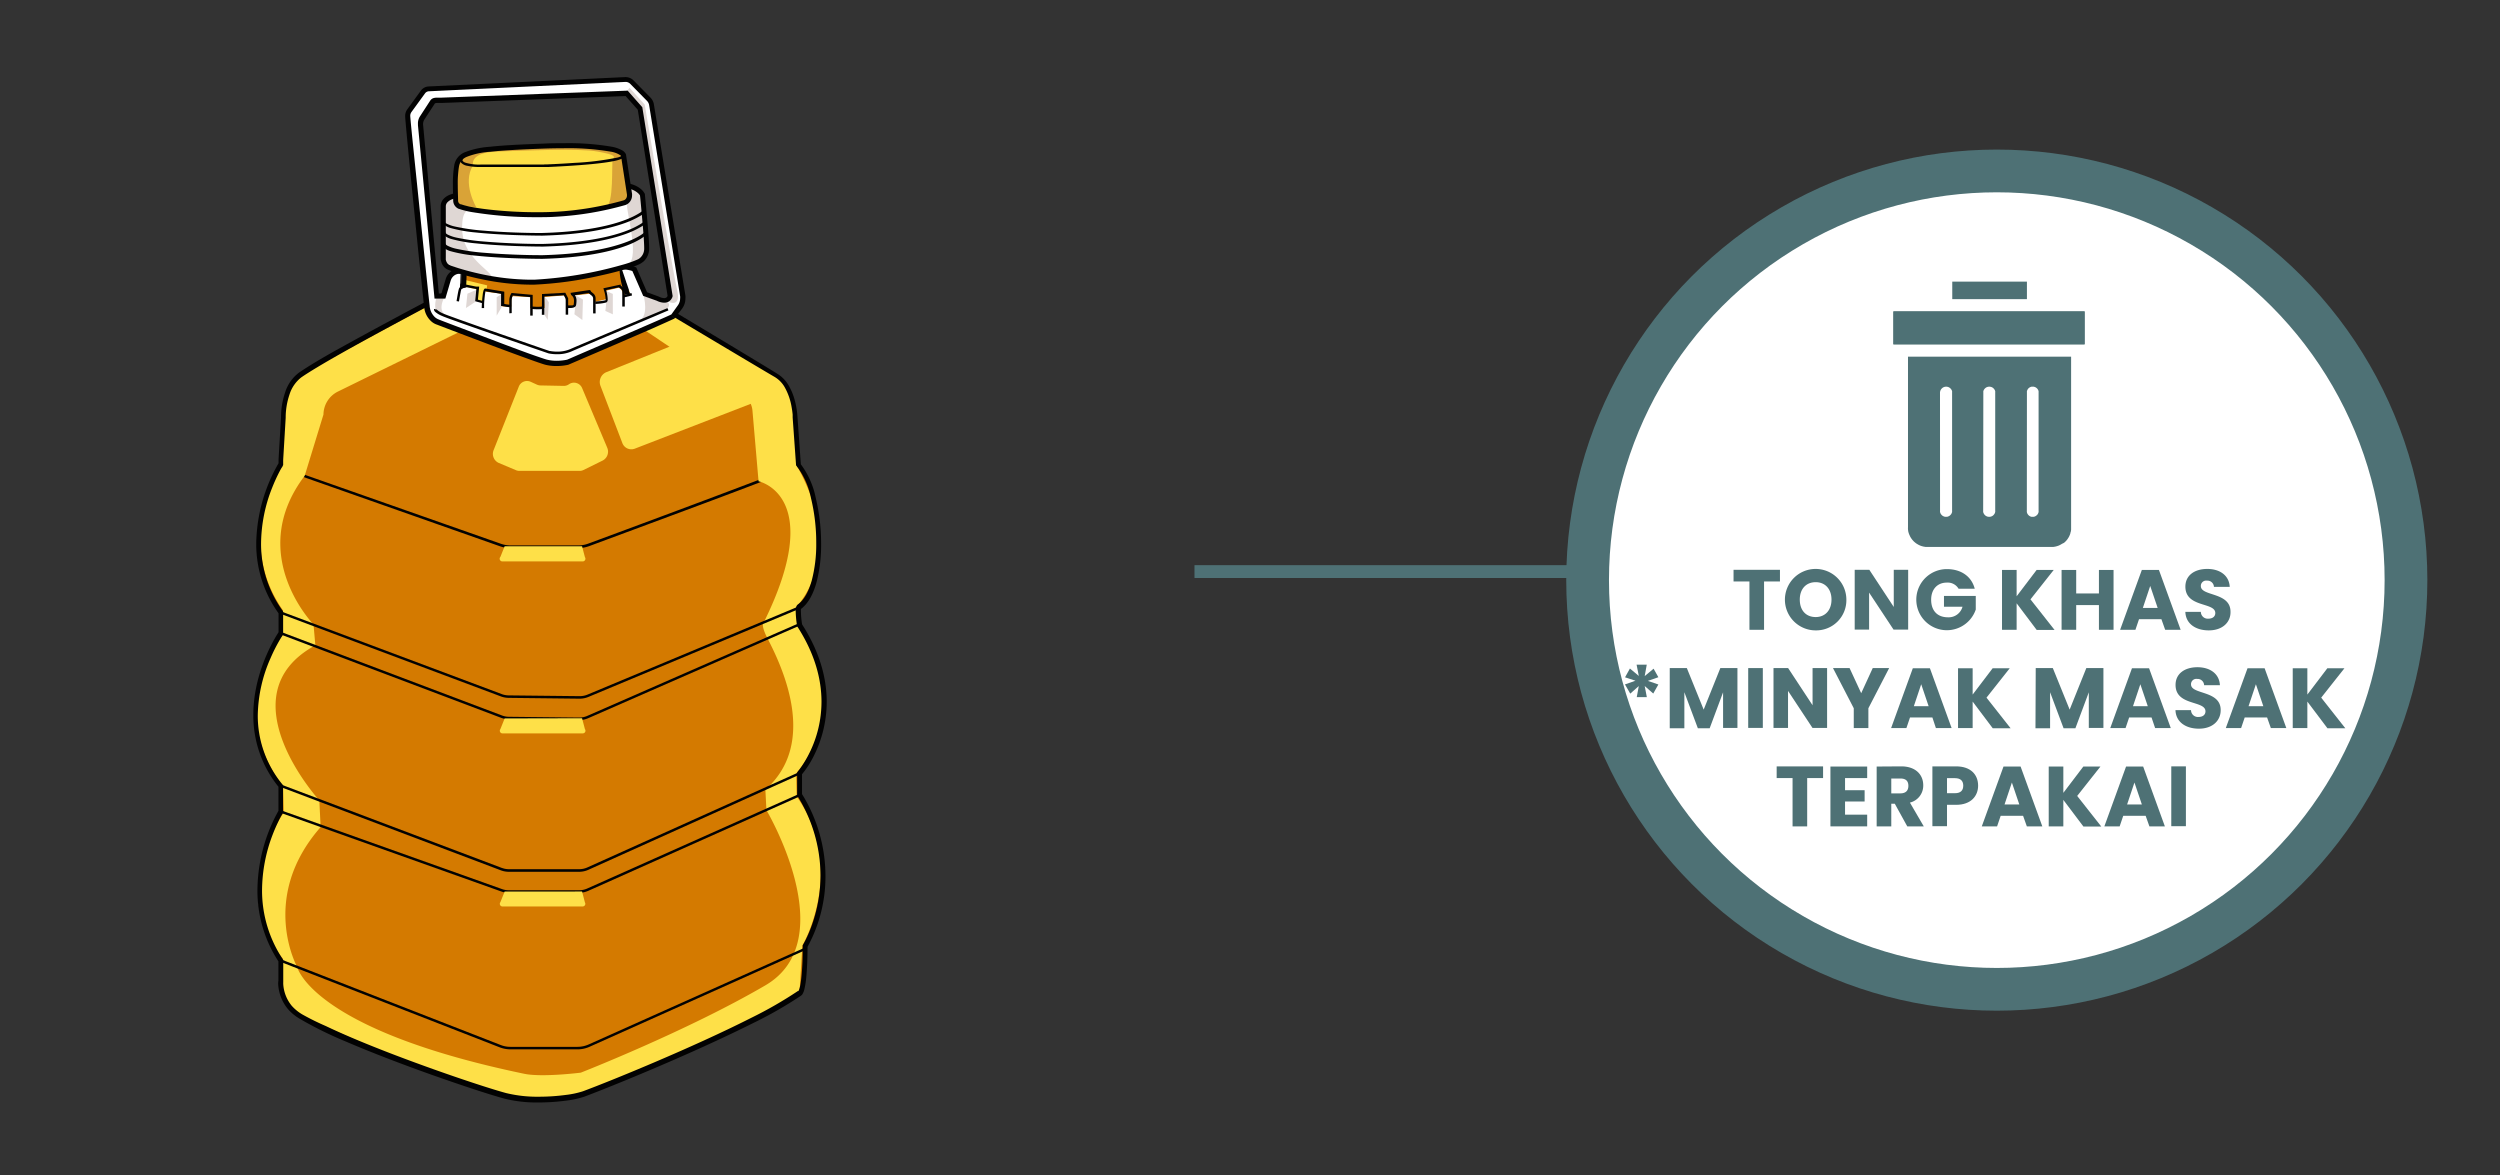 <svg xmlns="http://www.w3.org/2000/svg" xmlns:xlink="http://www.w3.org/1999/xlink" viewBox="0 0 585 275"><rect x="0" y="0" width="585" height="275" fill="#333333" stroke="none"/><defs><style>.cls-1{fill:#4e7175;}.cls-2{fill:#d47a00;}.cls-3{fill:#020202;}.cls-4{fill:#fee048;}.cls-5,.cls-9{fill:#fff;}.cls-6{fill:#dfd7d4;}.cls-7{fill:#d9a337;}.cls-8{fill:none;stroke-width:3px;}.cls-8,.cls-9{stroke:#4e7175;stroke-miterlimit:10;}.cls-9{stroke-width:10px;}.cls-10{clip-path:url(#clip-path);}</style><clipPath id="clip-path"><rect class="cls-1" x="443.04" y="72.86" width="44.76" height="7.74"/></clipPath></defs><g id="Layer_35" data-name="Layer 35"><path class="cls-2" d="M146,66.6c.1.06,31.9,19.06,35.6,21.2,4.31,2.5,4.5,10,4.5,10l.78,11c5.67,6.47,6.83,28.38.2,33.17-.68.49,0,4.39,0,4.39,12.91,20,0,34.63,0,34.63v5c11.54,19,1.29,35.41,1.29,35.41s0,10.16-1.29,11.12C176.48,240,145,252.91,136.55,256c-2.72,1-12.05,2.14-18.35.42-9.45-2.57-46.54-15.53-50.39-20.81-2.63-3.6-2-6.1-2-6.1v-4.8c-11.15-16.9,0-34.86,0-34.86v-6c-13.3-16.48,0-35.67,0-35.67v-4.81c-11.74-16.27,0-34.74,0-34.74v-1l.58-9.89c0-3.57,1.11-8,3.91-10,7.55-5.26,38.35-21.2,38.35-21.2M108,71.4s.62-2.34.62-9.48a1.75,1.75,0,0,1-2.09-1.77c-.1-2.31,1.5-1.75,2.09-1.75V55.87s-2.09-.25-2.09-2c0-1.91.41-2.71,2.09-2.52V49.7a1.5,1.5,0,0,1,1.18-1.49c2.64-.51,7.27-2.68,17.56-2.68,8.78,0,17,.41,18.1,2.9v2.31a2.81,2.81,0,0,1,2.07,3.16c-.24,1.6-1.22,2-2.1,2V58.4s2.28-.15,2.1,1.75c-.23,2.48-2.1,1.77-2.1,1.77a17.21,17.21,0,0,0,2.28,8.85"/><path class="cls-3" d="M186.82,108.58l-.2.11c-.89.42-4,1.64-8.13,3.24-12.55,4.81-35.27,13.22-40.8,15.26a7,7,0,0,1-2.44.44H119.5a7.06,7.06,0,0,1-2.44-.44L65.34,109l-.2.55,51.72,18.23.1-.27-.1.27a7.7,7.7,0,0,0,2.64.48h15.75a7.8,7.8,0,0,0,2.65-.48c3.8-1.41,15.74-5.83,26.91-10,5.59-2.09,11-4.13,15.07-5.7,2-.79,3.76-1.46,5-2l1.51-.62.47-.22a2.25,2.25,0,0,0,.28-.15l-.33-.48Z"/><path class="cls-4" d="M79,91.66l33.67-16.53L114,66.78l-5.41-1.31-.08,1.58L70.22,87.76a10.7,10.7,0,0,0-3.44,7l-1,14.64s-11.16,16.82.45,33.45v5.61s-14.06,17,0,35.58l.17,6.09S53.08,209,66.18,224.3v6.92s-.52,4.6,6,7.18c0,0,34.81,16.1,46.54,18.23s17.46-.27,17.46-.27,38-14.46,50.93-24.52l.64-10.56s10.51-17.91-1.32-34.92l-.12-5.41s13.74-14.28.27-34.63l-.36-4.2s12.2-11.63.29-33.05c0,0-.39-15.23-2.15-17.93s-2.48-3.46-4.37-4.28-33.18-19.45-33.18-19.45,3.49,4.71-1.95,5.82L175.08,93.5a5,5,0,0,1,1,2.66l1.42,16.46s16.09,3.29,1,33.47c0,0-.15.9,1.09,3.29,3.9,7.48,11.6,24.72-.49,35.4l.24,4.79s18,30.34-.24,41S135.91,251,135.91,251s-9,1.14-13.22.27c-49.9-10.38-53.15-25-53.15-25s-9-16.23,5.49-32.73l-.31-6.25S52.33,162.69,73.79,151l-.43-4.89s-16-16.4-2.07-34.76L75.69,97A6.07,6.07,0,0,1,79,91.66Z"/><path class="cls-3" d="M145.68,67c.11.07,31.92,19.08,35.63,21.23a6.6,6.6,0,0,1,2.32,2.4,14.26,14.26,0,0,1,1.61,4.65c.13.7.2,1.31.24,1.74,0,.21,0,.38,0,.5v.17h0l.8,11.21.13.15a18.47,18.47,0,0,1,3.36,7.5A44.42,44.42,0,0,1,191,127.07a33.46,33.46,0,0,1-1.07,8.84c-.72,2.55-1.82,4.52-3.22,5.52a1,1,0,0,0-.33.42,2.22,2.22,0,0,0-.18.67,5.8,5.8,0,0,0,0,.74,24.08,24.08,0,0,0,.31,3.14l0,.11.07.1c4.25,6.6,5.64,12.55,5.65,17.58a27,27,0,0,1-2.82,12,25.17,25.17,0,0,1-1.92,3.28c-.27.38-.48.66-.63.85l-.18.21,0,.05v0l-.15.16v5.4l.09.14A35.43,35.43,0,0,1,192,204.85a34.88,34.88,0,0,1-2.07,11.76,30.79,30.79,0,0,1-1.41,3.32c-.19.38-.35.67-.46.87l-.13.22,0,0v0l-.09.14v.27c0,.54,0,3.07-.17,5.55-.09,1.24-.21,2.47-.38,3.42a7.07,7.07,0,0,1-.3,1.16,1.9,1.9,0,0,1-.14.33l-.05.07,0,0h0l0,0,0-.06h0l0,0,0-.06a94.86,94.86,0,0,1-11.1,6.38c-13.69,6.94-33,14.81-39.3,17.14a20.87,20.87,0,0,1-4.06.86,46.8,46.8,0,0,1-6.22.41,30.6,30.6,0,0,1-7.72-.86h0c-4.69-1.28-16.34-5.17-27.26-9.38-5.46-2.11-10.74-4.3-14.89-6.29A59.22,59.22,0,0,1,71,237.52a10.23,10.23,0,0,1-2.72-2.15,8.82,8.82,0,0,1-2-5.1,4.1,4.1,0,0,1,0-.43v-.1h0l-.16,0,.16,0h0l-.16,0,.16,0v-5.11l-.09-.15a29,29,0,0,1-4.87-16.24,36.9,36.9,0,0,1,2.44-12.83,40.88,40.88,0,0,1,1.68-3.81c.23-.45.42-.8.55-1s.12-.2.15-.26l0-.06v0l.09-.14v-6.41l-.13-.16a25.23,25.23,0,0,1-5.78-16.22A34.19,34.19,0,0,1,63.31,154a38.61,38.61,0,0,1,2-4c.27-.47.5-.84.66-1.08a2.85,2.85,0,0,1,.18-.28l0-.07,0,0,.1-.15v-5.19L66.2,143a26.66,26.66,0,0,1-5.11-15.9,36,36,0,0,1,2.57-12.91,40.59,40.59,0,0,1,1.77-3.89c.24-.46.44-.81.58-1l.16-.27,0-.06v0l.09-.15v-1.14l.59-9.9v0a16.88,16.88,0,0,1,.87-5.39,8.17,8.17,0,0,1,2.78-4.08c1.86-1.29,5.2-3.28,9.14-5.51,5.92-3.35,13.22-7.26,19-10.35,2.91-1.54,5.44-2.87,7.25-3.81l2.13-1.11.76-.4-.53-1S100.62,70,92,74.67c-4.33,2.32-8.89,4.81-12.85,7s-7.31,4.22-9.23,5.56a9.21,9.21,0,0,0-3.22,4.66,18,18,0,0,0-.94,5.77h.59l-.59,0-.58,9.91v1h.58l-.49-.32a38.64,38.64,0,0,0-5.31,18.83,27.7,27.7,0,0,0,5.33,16.58l.47-.34h-.58v4.81h.58l-.48-.33s-6,8.65-6,19.45a26.44,26.44,0,0,0,6,17l.46-.36h-.58v6h.58l-.5-.31a38.84,38.84,0,0,0-5,18.63,30.18,30.18,0,0,0,5,16.89l.49-.32h-.58v4.8h.58l-.57-.14a3.77,3.77,0,0,0-.07.81,10,10,0,0,0,2.21,5.78,11.1,11.1,0,0,0,3,2.46,88.34,88.34,0,0,0,10.48,5.17c6.43,2.77,14.16,5.7,21.08,8.14s13,4.42,16.13,5.27h0a31.24,31.24,0,0,0,8,.91,49.25,49.25,0,0,0,6.38-.42,22.3,22.3,0,0,0,4.31-.92c4.23-1.58,14.22-5.6,24.49-10.17,5.14-2.28,10.34-4.71,14.93-7A95,95,0,0,0,187.42,233a1.32,1.32,0,0,0,.39-.43,4,4,0,0,0,.41-1.07,19.41,19.41,0,0,0,.43-2.64c.3-3,.32-6.66.32-7.35v-.11h-.59l.5.31a34.32,34.32,0,0,0,4.28-16.85,36.54,36.54,0,0,0-5.58-19.19l-.49.3h.58v-5h-.58l.43.39a22.75,22.75,0,0,0,3-4.66,28.18,28.18,0,0,0,2.93-12.49c0-5.25-1.47-11.44-5.83-18.21l-.49.32.57-.1v-.08a20.15,20.15,0,0,1-.28-2.86,4.91,4.91,0,0,1,0-.75,1.34,1.34,0,0,1,.05-.17h0l-.07,0,.06.05h0l-.07,0,.06.05-.18-.16.14.2,0,0-.18-.16.14.2c1.73-1.26,2.9-3.47,3.66-6.15a34.48,34.48,0,0,0,1.11-9.16,45.81,45.81,0,0,0-1.26-10.75,19.51,19.51,0,0,0-3.61-8l-.44.39.58,0-.78-11-.58,0h.58a19.87,19.87,0,0,0-.65-4.18,14.18,14.18,0,0,0-1.41-3.45,7.73,7.73,0,0,0-2.73-2.81C178.21,85.12,146.37,66.1,146.28,66l-.6,1ZM108.57,71.5c0-.08.64-2.46.64-9.64v-.68l-.67.11,0,.24,0-.24h0l0,.24,0-.24h-.2a1.47,1.47,0,0,1-.76-.2.86.86,0,0,1-.29-.33,1.54,1.54,0,0,1-.17-.7v-.18a2.35,2.35,0,0,1,.08-.65c.08-.21.14-.26.23-.31a1,1,0,0,1,.4-.07l.38,0a2.61,2.61,0,0,0,.42,0h.58V55.29l-.51-.06,0,.12,0-.12h0l0,.12,0-.12a3,3,0,0,1-.88-.3,1.48,1.48,0,0,1-.5-.42,1.12,1.12,0,0,1-.2-.68,6,6,0,0,1,.07-1,2,2,0,0,1,.13-.48.66.66,0,0,1,.27-.33,1.1,1.1,0,0,1,.59-.12l.38,0,.65.07V49.64a.93.93,0,0,1,.71-.93c1.4-.27,3.19-.93,5.93-1.53A53,53,0,0,1,127.39,46a101.91,101.91,0,0,1,11.86.52,18.49,18.49,0,0,1,4,.85,4.61,4.61,0,0,1,1.18.59,1.46,1.46,0,0,1,.53.59l.54-.23h-.59v2.77l.44.11,0-.16,0,.16h0l0-.16,0,.16a2.68,2.68,0,0,1,.89.47,2,2,0,0,1,.55.63,2,2,0,0,1,.24,1,3.46,3.46,0,0,1,0,.43,1.83,1.83,0,0,1-.57,1.2,1.39,1.39,0,0,1-.86.28h-.68V59l.63,0v0h0v0h.07a2.22,2.22,0,0,1,.92.17,1,1,0,0,1,.36.28.82.82,0,0,1,.14.51.92.92,0,0,1,0,.16,1.73,1.73,0,0,1-.42,1.15.69.69,0,0,1-.25.14.8.8,0,0,1-.27,0,1.09,1.09,0,0,1-.28,0l-.08,0h0l-.06.15.06-.15h0l-.06.15.06-.15-.79-.3v.84A17.83,17.83,0,0,0,147.26,71l1-.64h0a16.77,16.77,0,0,1-2.18-8.53h-.59l-.2.55a2.39,2.39,0,0,0,.78.13,1.83,1.83,0,0,0,.63-.1,1.87,1.87,0,0,0,1-.73,3.2,3.2,0,0,0,.5-1.56,2.45,2.45,0,0,0,0-.27,2,2,0,0,0-.37-1.19,2.16,2.16,0,0,0-1.24-.81,3.56,3.56,0,0,0-1-.13h-.15l0,.59h.59V55.81h-.59v.58h.1a2.46,2.46,0,0,0,1.6-.54,3,3,0,0,0,1-1.93,4.22,4.22,0,0,0,0-.6,3.15,3.15,0,0,0-.4-1.59,3.49,3.49,0,0,0-1.34-1.28,3.61,3.61,0,0,0-.81-.34l-.14.57h.58V48.24l0-.11a2.65,2.65,0,0,0-.92-1.08,8.08,8.08,0,0,0-2.86-1.15,38.85,38.85,0,0,0-6.58-.83c-2.55-.15-5.39-.2-8.27-.2A53.91,53.91,0,0,0,115.6,46c-2.81.61-4.66,1.29-5.9,1.53a2.07,2.07,0,0,0-1.65,2.07v1.68h.58l.07-.58a4.92,4.92,0,0,0-.52,0,2.42,2.42,0,0,0-1.06.22,1.62,1.62,0,0,0-.61.49,2.5,2.5,0,0,0-.45,1.07,7,7,0,0,0-.1,1.35,2.19,2.19,0,0,0,.44,1.38,2.91,2.91,0,0,0,1.37,1,4.49,4.49,0,0,0,.79.21l.07-.58h-.58v2.53h.58v-.59l-.29,0a3.77,3.77,0,0,0-.51,0,2.37,2.37,0,0,0-.63.08,1.58,1.58,0,0,0-.92.7,2.74,2.74,0,0,0-.33,1.42,1.77,1.77,0,0,0,0,.23,2.72,2.72,0,0,0,.3,1.2,2.08,2.08,0,0,0,1.07,1,2.83,2.83,0,0,0,1,.18c.22,0,.36,0,.38,0l-.09-.58h-.58a72.37,72.37,0,0,1-.31,7.36c-.08.73-.15,1.23-.21,1.55,0,.16,0,.27-.07.34v.09h0l1.13.3Z"/><path class="cls-3" d="M65.63,143.63,117.31,163h0a5.47,5.47,0,0,0,1.69.3l16.56.19h.06a5.3,5.3,0,0,0,2-.38l49.61-20.72-.23-.54-49.6,20.72.11.27-.11-.27a4.76,4.76,0,0,1-1.74.33h-.06v0L119,162.72a4.9,4.9,0,0,1-1.51-.27l-.09.27.1-.27L65.83,143.09l-.2.54Z"/><path class="cls-3" d="M65.63,148.45l51.9,19.62-.27-.1a5.37,5.37,0,0,0,1.81.34l16.4.19h.06a5.32,5.32,0,0,0,2.15-.46l49.52-21.69-.23-.53-49.53,21.69h0a4.68,4.68,0,0,1-1.91.4h-.06v0l-16.4-.18h0a4.7,4.7,0,0,1-1.61-.31h0L65.83,147.9l-.2.55Z"/><path class="cls-3" d="M65.63,184.15l51.63,19.53h0a5.29,5.29,0,0,0,1.8.32h16.45a5.28,5.28,0,0,0,2.11-.44l49.58-22.34-.24-.53L137.4,203l.12.27-.12-.27a4.69,4.69,0,0,1-1.88.39H119.07a4.62,4.62,0,0,1-1.6-.29l-.1.28.1-.27L65.83,183.6l-.2.55Z"/><path class="cls-3" d="M65.62,225.07l51.29,20a7.15,7.15,0,0,0,2.54.48h15.68a6.91,6.91,0,0,0,2.86-.62l50.52-22.63-.23-.53L137.75,244.4a6.43,6.43,0,0,1-2.62.56H119.45a6.17,6.17,0,0,1-2.32-.44l-51.3-20-.21.55Z"/><path class="cls-3" d="M65.63,190.19l51.65,18.41a5.38,5.38,0,0,0,1.78.31H135.5a5.41,5.41,0,0,0,2.16-.46h0l49.55-22.13-.24-.53-49.55,22.12h0a4.73,4.73,0,0,1-1.92.41H119.06a4.73,4.73,0,0,1-1.58-.27L65.83,189.64l-.2.55Z"/><path class="cls-4" d="M121.37,90.54l-5.86,14.78a2.33,2.33,0,0,0,1.18,3l4.06,1.71a2.05,2.05,0,0,0,.78.16h14.12a2,2,0,0,0,.89-.21l4.5-2.22a2.34,2.34,0,0,0,1.05-3l-5.85-13.89a2.06,2.06,0,0,0-3.11-.95,2.07,2.07,0,0,1-1.22.38l-5.48-.11a2.08,2.08,0,0,1-.8-.19l-1.47-.67A2.07,2.07,0,0,0,121.37,90.54Z"/><path class="cls-4" d="M148.51,105,176,94.37a2.51,2.51,0,0,0,.4-4.39l-15.24-9.69a2.14,2.14,0,0,0-2-.18l-17.33,7a2.5,2.5,0,0,0-1.31,3.2l5.08,13.28A2.25,2.25,0,0,0,148.51,105Z"/><path class="cls-4" d="M118.09,168.11l-1,2.5a.62.62,0,0,0,.41,1h18.88a.62.62,0,0,0,.49-1l-.67-2.54Z"/><path class="cls-4" d="M118.09,127.82l-1,2.49a.63.63,0,0,0,.41,1.06h18.88a.63.63,0,0,0,.49-1l-.67-2.55Z"/><path class="cls-4" d="M118.09,208.62l-1,2.49a.62.62,0,0,0,.41,1h18.88a.62.62,0,0,0,.49-.95l-.67-2.55Z"/><path class="cls-5" d="M157.42,74.08c-2.15,1-24.57,10.64-24.57,10.64a11.7,11.7,0,0,1-5,0c-2.5-.62-25.4-9.39-25.4-9.39a4.07,4.07,0,0,1-2.55-3.55c-.18-1.39-4-38.69-4.45-44.56a2,2,0,0,1,.38-1.33L99,21.53a1.75,1.75,0,0,1,1.35-.75l46-2.19a2.09,2.09,0,0,1,1.59.63l3.93,4a2.31,2.31,0,0,1,.62,1.21l7.27,44.79a3.48,3.48,0,0,1-.65,2.64ZM145.33,62.44a7.18,7.18,0,0,1,3.09.57L151,68.86l2.94,1c2.54,1.25,2.93-.63,2.93-.63l-7-43.84-3.13-3.55-43.32,1.63c-.7,0-1.74-.22-2.14.39l-2.42,3.74a2.43,2.43,0,0,0-.39,1.58l3.83,40.05h1.57l1.17-4a2.85,2.85,0,0,1,2.74-1.88l-.23,6.12,18.46,4.25,21.46-5Z"/><path class="cls-5" d="M102,69.48h2l3.48.39.22-2.27,1.54-.43,2.36.58-.3,2.58,1.91.28V68.22l4.25.5v3h2.21s-.26-2.1.38-2.41l4,.22v2.54l3.56,0-.32-2.55,4.62-.39s.83.32.55,3.32c0,0,2.29-.36,2.38-.68s.23-2-.34-2.64l3.31-.37s1.61-.07,1.23,2.51c0,0,2.59-.25,3.1-.7A5,5,0,0,0,141.9,68l2.87-.66s1.28.35.95,2.5l2.11-.7h2.92s3.4,1.77,4.76,1.64a1.88,1.88,0,0,0,1.65-1.41l2.57-.06a4.56,4.56,0,0,1-2.39,4.61L132.76,84.48s-1.39.64-5.23-.23c0,0-24.72-8.19-26.63-10.38a6.34,6.34,0,0,1-.77-2.14S101,69.42,102,69.48Z"/><path class="cls-3" d="M119.74,73.27v-3a2.63,2.63,0,0,1,.18-.95,1.18,1.18,0,0,1,.12-.27l0-.06v0h0L120,69l.07,0h0L120,69l.07,0-.24-.16,0,.29,4.24.39v4.33h.58V69l-4.94-.45-.09.14a3.07,3.07,0,0,0-.44,1.62v3Z"/><path class="cls-3" d="M109.14,66.64l-.07,0c-.17,0-.5.12-.81.24a2.4,2.4,0,0,0-.46.21.92.92,0,0,0-.36.37h0a1.63,1.63,0,0,0-.1.29c-.11.4-.23,1.07-.33,1.65s-.18,1.06-.18,1.06l.57.09s.1-.62.22-1.3c.06-.33.13-.68.19-1,0-.14.07-.27.09-.37a1.82,1.82,0,0,1,.07-.2h0a.5.5,0,0,1,.18-.15,4.15,4.15,0,0,1,.66-.25l.32-.08.21-.06-.2-.55Z"/><path class="cls-6" d="M111.38,67.9c-.17,0-2,.82-2,.82l-.35,3.36,2.23-1.48Z"/><polygon class="cls-6" points="117.45 68.75 116.22 69.54 116.22 73.87 117.46 71.73 117.45 68.75"/><path class="cls-3" d="M113.28,72s0-.24,0-.61c0-.55.08-1.39.16-2.11a8.3,8.3,0,0,1,.15-1c0-.12.06-.22.08-.29l0-.07h0l-.06,0,0,.06h0l-.06,0,0,.06-.19-.22,0,.29,3.89.65v2.84l.22,0,.69.14a7,7,0,0,0,1.16.14v-.58a8.19,8.19,0,0,1-1.06-.13l-.46-.1-.19,0-.07.29H118l0-3.11-4.52-.75-.1.08a.94.94,0,0,0-.24.42,6.12,6.12,0,0,0-.2,1.09c-.17,1.27-.22,2.94-.22,3l.58,0Z"/><path class="cls-6" d="M127.43,69.55c.32.08,1,1.19,1,1.19l-.26,4.13-.78-1.21Z"/><path class="cls-6" d="M141.6,68l1.8.77v4.79l-1.75-.8S142.3,68.55,141.6,68Z"/><path class="cls-6" d="M134.41,73.54c0-.27.56-3.84-.09-4.45s2.09,1,2.09,1l-.14,4.79Z"/><path class="cls-3" d="M124.32,72.28a12.28,12.28,0,0,0,1.49.09,9.18,9.18,0,0,0,1.35-.09l-.09-.58a8,8,0,0,1-1.26.09,8.82,8.82,0,0,1-1-.05l-.3,0h-.1l-.09.58Z"/><path class="cls-6" d="M104,69.55s-1.92,3.32.66,4.32c0,0-2.7-.15-2.8-1.84a6.11,6.11,0,0,1,.4-2.75Z"/><path class="cls-6" d="M150.63,69.28s1.34,4.85-1.25,5.85c0,0,5.74-1.86,6.74-2.92s0-1.6,0-1.6Z"/><polygon class="cls-3" points="127.37 73.66 127.41 69.35 131.94 69.1 132.37 69.94 132.37 73.64 132.95 73.64 132.95 69.8 132.28 68.5 126.83 68.8 126.79 73.66 127.37 73.66 127.37 73.66"/><path class="cls-3" d="M132.72,72.07a5.88,5.88,0,0,0,.67,0,2.81,2.81,0,0,0,.81-.1,1.09,1.09,0,0,0,.37-.19.74.74,0,0,0,.24-.41,5.58,5.58,0,0,0,.09-.93,2.19,2.19,0,0,0-.41-1.41,3.17,3.17,0,0,0-.29-.31l-.07-.07h0l0,0,0,0h0l0,0,0,0-.12.07.13,0v0l-.12.07.13,0-.28.08,0,.29,4-.6,0-.29-.06.28,0-.19-.08.18h0l0-.19-.08.18v0l0,0h0v0l0,0,.12.08.71.59a.89.89,0,0,1,.31.68v3.45h.58V69.82a1.49,1.49,0,0,0-.5-1.12l-.57-.47L138.2,68l-.1-.07-.13-.06h-.06l-4.41.66.08.31a.62.62,0,0,0,.11.2c.07.08.13.13.2.2a1.27,1.27,0,0,1,.28.39,2,2,0,0,1,.15.82,4.72,4.72,0,0,1-.09.83l0,.06a.73.73,0,0,1-.3.12,2.67,2.67,0,0,1-.5,0l-.42,0h-.17l-.08.58Z"/><path class="cls-3" d="M139.24,71.14l1-.08a9.39,9.39,0,0,0,1.55-.26h0a.51.51,0,0,0,.24-.16.74.74,0,0,0,.16-.35,1.61,1.61,0,0,0,0-.39,7.07,7.07,0,0,0-.23-1.51c-.11-.47-.23-.83-.23-.83l-.28.09.07.28L145,67.2l-.06-.28h-.29a.35.35,0,0,0,0,.16l.07.08.22.17.3.22h0a.88.88,0,0,1,.37.73v3.45h.59V68.28a1.46,1.46,0,0,0-.63-1.21h0l-.34-.24-.1-.08h0l-.14.13.16-.11,0,0-.14.13.16-.11-.23.16h.27a.63.63,0,0,0,0-.16l-.23.16h.27v-.37l-4.06.88.1.3s0,.09.06.23a8.36,8.36,0,0,1,.37,1.94,1.13,1.13,0,0,1,0,.32l0,0,0,0v0h0l0,0v0h0a9.71,9.71,0,0,1-1.43.23l-1,.08,0,.58Z"/><polyline class="cls-3" points="145.97 69.61 147.9 69.14 147.76 68.57 145.84 69.04"/><path class="cls-3" d="M113.06,70.45c-.78-.2-1.46-.4-1.46-.4l-.08.28.29,0,.32-3.26-.35,0v0h0v0h-.16c-.29,0-.88-.15-1.41-.25l-.72-.14-.36-.08-.16.56.49.1,1.33.26.6.1a2.43,2.43,0,0,0,.39,0h0l0-.29-.29,0-.3,3.15.23.07,1.47.41.15-.57Z"/><path class="cls-3" d="M101.55,72.31v.12a.87.87,0,0,0,.34.59,5.82,5.82,0,0,0,1.53.9h0c.25.12.8.33,1.61.63,5.66,2.08,23.34,8.15,23.34,8.15h0a10.27,10.27,0,0,0,2,.19,8.24,8.24,0,0,0,3.27-.62l.27-.12-.27.12c1.17-.52,6.86-2.93,12.25-5.19L153.19,74l2.34-1c.56-.23.88-.36.88-.37l-.22-.53s-20.41,8.55-22.77,9.6h0a7.56,7.56,0,0,1-3,.58,9.33,9.33,0,0,1-1.35-.09l-.39-.06-.1,0h0l-.07.29.1-.28-1-.34-13-4.51c-2.61-.92-5.14-1.8-7.11-2.51l-2.48-.9c-.64-.24-1.1-.41-1.28-.5h0a5.46,5.46,0,0,1-1.37-.8.7.7,0,0,1-.15-.17v0l-.1,0h.1v0l-.1,0h-.13l.22.07v-.07h-.23l.22.07-.56-.19Z"/><path class="cls-6" d="M156.23,70.53s3.27,1.81,2.2-2.78-7.56-43.27-7.56-43.27l-3.56-3.94-.67.84,3.15,4.05,7,43.29A18.17,18.17,0,0,1,156.23,70.53Z"/><path class="cls-3" d="M157.42,74.08l-.25-.53c-.26.12-.84.39-1.66.75-2.86,1.27-8.58,3.74-13.59,5.89L135.4,83l-2,.87-.75.32.23.53-.14-.56h0a12.14,12.14,0,0,1-2.48.26,9.59,9.59,0,0,1-2.27-.26h0c-.27-.07-.9-.27-1.76-.57-3-1-8.91-3.25-14-5.19l-6.69-2.53-2.07-.79-.76-.3h0l-.07.23.08-.23h0l-.07.23.08-.23a2.78,2.78,0,0,1-1-.6,4,4,0,0,1-1.18-2.47c0-.15-.1-.9-.22-2.06-.44-4.07-1.4-13.41-2.31-22.37S96.18,29.72,96,27.18v-.11a1.47,1.47,0,0,1,.27-.84h0l3.17-4.36h0a1.19,1.19,0,0,1,.91-.51h0l46-2.19h.07a1.51,1.51,0,0,1,1.07.46l3.93,4a1.84,1.84,0,0,1,.47.92l.57-.11-.57.1,7.26,44.78a2.56,2.56,0,0,1,0,.47,2.82,2.82,0,0,1-.57,1.72L157,73.72l.46.36-.25-.53.25.53.47.35,1.66-2.18a4,4,0,0,0,.8-2.43,3.56,3.56,0,0,0,0-.65L153,24.38h0a2.91,2.91,0,0,0-.77-1.52l-3.94-4a2.65,2.65,0,0,0-1.9-.82h-.12l-46,2.19h0a2.39,2.39,0,0,0-1.8,1l-3.17,4.36h0a2.63,2.63,0,0,0-.49,1.53v.19c.21,3,1.27,13.74,2.31,24,.52,5.11,1,10.09,1.43,13.88.2,1.89.36,3.48.49,4.65s.2,1.89.23,2.09a5.1,5.1,0,0,0,1.61,3.23,3.74,3.74,0,0,0,1.35.8l.16-.56-.21.54s5.73,2.2,11.77,4.47c3,1.13,6.11,2.29,8.62,3.2,1.25.45,2.35.85,3.22,1.15s1.5.51,1.85.6h0a10.81,10.81,0,0,0,2.56.29,12.5,12.5,0,0,0,2.76-.29h0l0,0,11.48-4.93,8.35-3.62L156,75.37l1.7-.77.12-.06.09-.11ZM145.32,63a9.77,9.77,0,0,1,2.23.29,3.45,3.45,0,0,1,.47.16l.1,0h0l.1-.19-.11.18h0l.1-.19-.11.18.3-.5-.54.23,2.65,6.08,3.17,1.13.2-.55-.26.52a4.1,4.1,0,0,0,1.79.49,2,2,0,0,0,1-.23,1.91,1.91,0,0,0,.79-.79,1.59,1.59,0,0,0,.19-.5l0-.1-7.09-44.12-3.43-3.88-43.59,1.64h-.1c-.23,0-.55,0-.89,0a3.08,3.08,0,0,0-.83.1,1.45,1.45,0,0,0-.79.59l-2.42,3.73h0A3,3,0,0,0,97.8,29c0,.1,0,.2,0,.3h0l3.88,40.58h2.53l1.3-4.39-.56-.16.56.17-.24-.07.24.08h0l-.24-.07.24.08a2.34,2.34,0,0,1,.47-.77,2.27,2.27,0,0,1,.66-.49,2.41,2.41,0,0,1,1-.22V62.85a3.39,3.39,0,0,0-1.59.35,3.49,3.49,0,0,0-1.7,1.93l-1.06,3.56h-.6L99,29.17h0c0-.06,0-.12,0-.19a1.94,1.94,0,0,1,.3-1h0l2.43-3.73h0a.23.23,0,0,1,.16-.1,1.48,1.48,0,0,1,.48-.06c.27,0,.58,0,.89,0h.14l43-1.61,2.84,3.21,7,43.68.57-.1-.57-.11.24,0-.24,0h0l.24,0-.24,0a.78.78,0,0,1-.17.33.71.71,0,0,1-.23.18.92.92,0,0,1-.43.09,3.06,3.06,0,0,1-1.27-.37l0,0-2.72-1-2.52-5.79-.17-.09a7.42,7.42,0,0,0-3.36-.65l0,1.16Z"/><path class="cls-5" d="M106.63,45.79s-2.94.41-2.94,2.5V60.37a2.56,2.56,0,0,0,1.17,2.13A57.65,57.65,0,0,0,125,66c9.39-.21,23.29-3.76,24.86-5a3.3,3.3,0,0,0,1.46-2.69c.1-1.91-1-12.7-1-12.7s-.68-1.69-3.52-2.13"/><path class="cls-4" d="M107.55,48.35a1.52,1.52,0,0,1-1-1.41,47.61,47.61,0,0,1,.22-8A3.41,3.41,0,0,1,109,36.18c2.34-1.07,6.55-1.56,18.3-2,7.25-.26,12.82.1,15.75.73s2.88,1.53,2.88,1.53l1.38,9a1.77,1.77,0,0,1-1.2,2,73.5,73.5,0,0,1-16.17,2.69C121.22,50.59,110.94,49.6,107.55,48.35Z"/><path class="cls-6" d="M147.64,45.33s.2,1.88-.77,2.14,3.22,12.94,0,14.45c0,0,4.42-1,4.46-3.35l-1.14-13.24s-2.45-1.72-2.88-1.26Z"/><path class="cls-7" d="M111.46,48.52s-3.4-5.74-.75-9.84c0,0-1-3,5.51-3.21s19.11-.82,23.64,0,3.91,1.17,3.54,1.88.37,10.76-1.75,11.17c0,0,5.84-.84,5.66-2.41s-1.4-9.65-1.4-9.65-1.2-2.11-8.84-2.21S113,34,110,35.75s-2.45.61-2.84,4.56c0,0-.85,6.85,0,7.4S111.46,48.52,111.46,48.52Z"/><path class="cls-3" d="M108,36.65a1.26,1.26,0,0,0-.34.8,1,1,0,0,0,.25.64,2.6,2.6,0,0,0,1.44.71,14.49,14.49,0,0,0,3.28.28h14.72l0-.17v.17h0l0-.17v.17l.93,0c1.89-.09,6.29-.3,10.22-.68,2-.2,3.82-.43,5.2-.72a9.05,9.05,0,0,0,1.67-.48,2,2,0,0,0,.52-.31.7.7,0,0,0,.26-.5.73.73,0,0,0-.23-.48l-.41.42.05.06h0l0,0a2.87,2.87,0,0,1-1.1.48,65.87,65.87,0,0,1-10,1.24c-1.87.13-3.62.23-4.91.29l-1.55.07-.44,0h-.21l0,.29V38.5H112.6a10.76,10.76,0,0,1-3.71-.44,1.36,1.36,0,0,1-.57-.35.39.39,0,0,1-.1-.26.58.58,0,0,1,.09-.28l.06-.1,0,0h0l0-.06,0,.06h0l0-.06,0,.06-.42-.4Z"/><path class="cls-6" d="M113.73,64.92s3.53,1.38-.49-2.19-5.35-6.43-5.06-10.58,2.56-2.73,2.56-2.73-5.2-1.05-3.86-3.63c-.87.26-2.72,1.21-2.91,2.73-.23,1.95.1,13.15.46,13A33.38,33.38,0,0,0,113.73,64.92Z"/><path class="cls-3" d="M106.55,45.21a6,6,0,0,0-1.65.52,3.68,3.68,0,0,0-1.2.92,2.52,2.52,0,0,0-.59,1.64V60.37a3.37,3.37,0,0,0,.18,1,2.77,2.77,0,0,0,.43.86,2.44,2.44,0,0,0,.87.77h0a7.78,7.78,0,0,0,.85.35,54.63,54.63,0,0,0,7.32,2,57,57,0,0,0,11.36,1.26H125a86.21,86.21,0,0,0,15.48-2.13c2.43-.53,4.62-1.1,6.31-1.62.85-.26,1.57-.51,2.14-.73l.74-.33a3.35,3.35,0,0,0,.54-.33l-.36-.45.28.5a2.93,2.93,0,0,0,.86-.76,4.1,4.1,0,0,0,.91-2.4V58c0-.66-.06-1.75-.15-3-.28-3.86-.84-9.41-.84-9.42V45.5l0-.08a3.41,3.41,0,0,0-.85-1.11,6,6,0,0,0-3.13-1.38l-.18,1.16a4.64,4.64,0,0,1,2.52,1.08,2.69,2.69,0,0,1,.46.52,1.2,1.2,0,0,1,.08.15l0,0h0l.31-.14-.32.13h0l.31-.14-.32.13.54-.22-.58.06s.07.62.16,1.58c.14,1.45.34,3.68.52,5.78s.31,4.08.31,5c0,.11,0,.2,0,.27a2.86,2.86,0,0,1-.64,1.72,2.35,2.35,0,0,1-.39.39l-.12.08,0,0h0l.16.27-.15-.27h0l.16.27-.15-.27,0,0,0,0a1.88,1.88,0,0,1-.33.2A25.27,25.27,0,0,1,145.51,62,93.32,93.32,0,0,1,125,65.45h-.89a57.63,57.63,0,0,1-12.48-1.53c-1.75-.4-3.26-.83-4.39-1.18-.57-.18-1-.34-1.4-.47s-.62-.25-.72-.3h0a1.34,1.34,0,0,1-.47-.41,2.1,2.1,0,0,1-.33-.8,2.64,2.64,0,0,1,0-.3v-.1h0V48.29a1.41,1.41,0,0,1,.33-.9,3,3,0,0,1,1.29-.81,4.8,4.8,0,0,1,.59-.17l.18,0h0l-.16-1.15Z"/><path d="M103.4,51.58v.14h0a1,1,0,0,0,.35.75,4.5,4.5,0,0,0,1.84.93,33.67,33.67,0,0,0,5.73,1c6.79.73,15.57.74,15.58.74h0c9.62-.26,15.64-1.62,19.27-2.93a20.46,20.46,0,0,0,3.8-1.78,8.3,8.3,0,0,0,.84-.59l.2-.16,0-.05h0l-.15-.18.14.19h0l-.15-.18.14.19-.17-.23.14.24h0l-.17-.23.14.24-.14-.25.1.27,0,0-.14-.25.1.27-.1-.27v.29a.19.19,0,0,0,.1,0l-.1-.27v.29h0a.3.3,0,0,0,.2-.08.29.29,0,0,0,.09-.21h0a.31.31,0,0,0-.3-.29.29.29,0,0,0-.29.29h.3v-.29h0a.42.42,0,0,0-.11,0l-.08,0,0,0a8,8,0,0,1-1.28.9c-2.42,1.43-8.71,4.08-22.48,4.45v0h-1c-2.21,0-7.76-.12-12.74-.56a47,47,0,0,1-6.55-.94,8.14,8.14,0,0,1-2-.69,1.63,1.63,0,0,1-.49-.36.45.45,0,0,1-.13-.3v0l-.58-.09Z"/><path class="cls-3" d="M107.55,48.35l.2-.55a.92.92,0,0,1-.56-.87c0-.79-.07-2.17-.07-3.63A24.52,24.52,0,0,1,107.4,39a3.19,3.19,0,0,1,.54-1.35,3.3,3.3,0,0,1,1.28-.95h0a18.13,18.13,0,0,1,5.45-1.18c2.78-.31,6.76-.54,12.63-.75h0c1.6-.05,3.12-.08,4.55-.08a59.27,59.27,0,0,1,11.06.8,5.6,5.6,0,0,1,2.25.84.61.61,0,0,1,.17.19h0l.22-.07h-.23v.07l.22-.07h-.23v0l1.4,9.09v0a1.48,1.48,0,0,1,0,.21,1.24,1.24,0,0,1-.23.73,1.07,1.07,0,0,1-.57.41h0a73.32,73.32,0,0,1-16,2.67l-.58,0,.58,0c-1.37.07-2.79.1-4.22.1a102.3,102.3,0,0,1-10.76-.57c-1.61-.17-3.06-.38-4.28-.6a19.5,19.5,0,0,1-2.88-.72h0l-.2.55-.2.54a18.22,18.22,0,0,0,3.06.77,91.58,91.58,0,0,0,15.26,1.19c1.44,0,2.88,0,4.28-.1h0A73.67,73.67,0,0,0,146.25,48h0a2.2,2.2,0,0,0,1.2-.86,2.39,2.39,0,0,0,.45-1.4,2.56,2.56,0,0,0,0-.39h0l-1.39-9-.57.09h.58a1,1,0,0,0-.11-.45,2.17,2.17,0,0,0-.91-.86,8.16,8.16,0,0,0-2.31-.79,59.88,59.88,0,0,0-11.31-.83c-1.44,0-3,0-4.59.09h0c-5.88.21-9.88.43-12.72.75a19.37,19.37,0,0,0-5.81,1.28h0a4,4,0,0,0-2.48,3.14h0a26.15,26.15,0,0,0-.3,4.52c0,1.49.06,2.88.07,3.65a2.1,2.1,0,0,0,1.33,1.94l.27.1-.27-.1Z"/><path class="cls-3" d="M151.16,52.14h0v0h0v0a.94.94,0,0,0,0-.1.27.27,0,0,0-.15-.11.29.29,0,0,0-.26,0,.2.2,0,0,0-.08.09l0,.06v.05h0l.29,0-.29,0h0l.29,0-.29,0,.29,0-.29-.06v0l.29,0-.29-.06.29.06-.28-.1v0l.29.06-.28-.1.28.1-.24-.17,0,.07.28.1-.24-.17.24.17-.17-.24-.07.07.24.17-.17-.24.17.24v-.3a.24.24,0,0,0-.17.06l.17.24v-.3l-.11,0-.08,0,0,0a7.3,7.3,0,0,1-1.28.9c-2.42,1.43-8.71,4.08-22.48,4.45v0h-1c-2.21,0-7.76-.12-12.74-.56a48.7,48.7,0,0,1-6.55-.93,8.58,8.58,0,0,1-2-.69,1.81,1.81,0,0,1-.49-.37.45.45,0,0,1-.13-.3v0l-.58-.09v.14a1.08,1.08,0,0,0,.35.76,4.38,4.38,0,0,0,1.84.92,32.71,32.71,0,0,0,5.73,1c6.79.74,15.57.74,15.58.74h0c9.62-.26,15.64-1.62,19.27-2.93a20.46,20.46,0,0,0,3.8-1.78c.38-.24.66-.44.84-.58l.2-.17,0,0h0l-.15-.17.14.18h0l-.15-.17.14.18-.17-.22.14.24,0,0-.17-.22.14.24-.14-.25.1.27,0,0-.14-.25.1.27-.1-.27v.29a.41.41,0,0,0,.1,0l-.1-.27v.29a.38.38,0,0,0,.16,0,.23.23,0,0,0,.09-.11l0-.07v0h0l-.24,0,.24,0h0l-.24,0,.24,0-.29,0,.29,0h0l-.29,0,.29,0-.29,0,.28,0h0l-.29,0,.28,0-.28,0,.27.1v-.06l-.28,0,.27.1-.27-.1.24.15,0,0-.27-.1.24.15-.24-.15.13.25c.07,0,.1-.07.11-.1l-.24-.15.13.25-.13-.25-.14.25a.26.26,0,0,0,.27,0l-.13-.25-.14.25.14-.25-.25.15a.27.27,0,0,0,.11.1l.14-.25-.25.15.25-.15-.29.07,0,.08.25-.15-.29.07.29-.07h-.3v.06l.29-.07h.29Z"/><path class="cls-3" d="M151.16,54.85h0v-.06l0-.09a.33.33,0,0,0-.15-.12.32.32,0,0,0-.26,0,.28.28,0,0,0-.08.09l0,.07v.06l.29,0-.29,0h0l.29,0-.29,0,.29,0-.29-.05v0l.29,0-.29-.05.29.05-.28-.1v0l.29.05-.28-.1.28.1-.24-.17,0,.07.28.1-.24-.17.24.17-.17-.24-.07.07.24.17-.17-.24.17.24v-.29a.31.31,0,0,0-.17,0l.17.24v-.29a.2.2,0,0,0-.11,0l-.08,0,0,0a8,8,0,0,1-1.28.9c-2.42,1.42-8.71,4.07-22.48,4.45v0h-1c-2.21,0-7.76-.13-12.74-.56a47,47,0,0,1-6.55-.94,8.14,8.14,0,0,1-2-.69,1.48,1.48,0,0,1-.49-.37.41.41,0,0,1-.13-.29v-.06L103.4,57v.14a1,1,0,0,0,.35.75,4.5,4.5,0,0,0,1.84.93,32.82,32.82,0,0,0,5.73,1c6.79.74,15.57.75,15.58.75h0c9.62-.26,15.64-1.63,19.27-2.94a19.93,19.93,0,0,0,3.8-1.77c.38-.25.66-.45.84-.59l.2-.17,0,0h0l-.15-.18.14.19h0l-.15-.18.14.19-.17-.23.14.24h0l-.17-.23.14.24-.14-.25.1.27,0,0-.14-.25.1.27-.1-.27v.29a.19.19,0,0,0,.1,0l-.1-.27v.29a.28.28,0,0,0,.16,0,.19.19,0,0,0,.09-.11l0-.06v0h0l-.25,0,.25,0h0l-.25,0,.25,0-.29,0,.29,0h0l-.29,0,.29,0-.29,0,.28,0v0l-.29,0,.28,0-.28,0,.27.11V54.9l-.28,0,.27.11-.27-.11.24.16,0,0-.27-.11.24.16-.24-.16.13.26a.27.27,0,0,0,.11-.1l-.24-.16.13.26-.13-.26-.14.26a.32.32,0,0,0,.27,0l-.13-.26-.14.26.14-.26-.25.15a.22.22,0,0,0,.11.11l.14-.26-.25.15.25-.15-.29.07,0,.08.25-.15-.29.07.29-.07-.3,0v.05l.29-.07-.3,0,.29,0h-.29v0l.29,0h.3Z"/></g><g id="Layer_53" data-name="Layer 53"><line class="cls-8" x1="279.51" y1="133.75" x2="369" y2="133.75"/><circle class="cls-9" cx="467.25" cy="135.75" r="95.75"/><path class="cls-1" d="M405.65,133.33h10.86v2.74h-3.72v11.3h-3.42v-11.3h-3.72Z"/><path class="cls-1" d="M424.87,147.51a7.19,7.19,0,1,1,7.18-7.2A7.06,7.06,0,0,1,424.87,147.51Zm0-3.12c2.24,0,3.7-1.62,3.7-4.08s-1.46-4.08-3.7-4.08-3.72,1.58-3.72,4.08S422.59,144.39,424.87,144.39Z"/><path class="cls-1" d="M446.51,133.33v14h-3.42l-5.72-8.66v8.66H434v-14h3.42l5.72,8.7v-8.7Z"/><path class="cls-1" d="M462.09,137.77h-3.78a2.94,2.94,0,0,0-2.76-1.44c-2.2,0-3.66,1.56-3.66,4,0,2.6,1.48,4.12,3.94,4.12a3.36,3.36,0,0,0,3.4-2.48h-4.34v-2.52h7.44v3.18a7.15,7.15,0,1,1-6.78-9.46C458.91,133.17,461.35,134.89,462.09,137.77Z"/><path class="cls-1" d="M471.89,141.17v6.2h-3.42v-14h3.42v6.16l4.68-6.16h4l-5.44,6.88,5.64,7.16h-4.18Z"/><path class="cls-1" d="M491.15,141.59h-5.32v5.78h-3.42v-14h3.42v5.5h5.32v-5.5h3.42v14h-3.42Z"/><path class="cls-1" d="M505.77,144.89h-5.24l-.84,2.48h-3.58l5.08-14h4l5.08,14h-3.62Zm-2.62-7.78-1.72,5.14h3.46Z"/><path class="cls-1" d="M516.85,147.51c-3,0-5.38-1.5-5.48-4.34H515a1.61,1.61,0,0,0,1.74,1.6c1,0,1.64-.5,1.64-1.32,0-2.6-7-1.2-7-6.18,0-2.66,2.18-4.14,5.12-4.14s5.12,1.52,5.26,4.2h-3.7a1.52,1.52,0,0,0-1.62-1.46,1.24,1.24,0,0,0-1.44,1.28c0,2.44,6.94,1.34,6.94,6C522,145.55,520.13,147.51,516.85,147.51Z"/><path class="cls-1" d="M384.86,158.21l2.08-1.74,1.12,2-2.46.86,2.46.84-1.2,2.12-2-1.76.5,2.6H383l.48-2.6-2,1.78-1.24-2.16,2.46-.86-2.44-.8,1.14-2.06,2.08,1.74-.52-2.64h2.38Z"/><path class="cls-1" d="M390.72,156.33h4l3.94,9.72,3.9-9.72h4v14H403.2V162l-3.14,8.42H397.3l-3.16-8.44v8.44h-3.42Z"/><path class="cls-1" d="M409.08,156.33h3.42v14h-3.42Z"/><path class="cls-1" d="M427.54,156.33v14h-3.42l-5.72-8.66v8.66H415v-14h3.42l5.72,8.7v-8.7Z"/><path class="cls-1" d="M428.92,156.33h3.88l2.72,5.88,2.7-5.88h3.84l-4.86,9.4v4.64h-3.42v-4.64Z"/><path class="cls-1" d="M452.18,167.89h-5.24l-.84,2.48h-3.58l5.08-14h4l5.08,14H453Zm-2.62-7.78-1.72,5.14h3.46Z"/><path class="cls-1" d="M461.6,164.17v6.2h-3.42v-14h3.42v6.16l4.68-6.16h4l-5.44,6.88,5.64,7.16h-4.18Z"/><path class="cls-1" d="M476.36,156.33h4l3.94,9.72,3.9-9.72h4v14h-3.42V162l-3.14,8.42h-2.76l-3.16-8.44v8.44h-3.42Z"/><path class="cls-1" d="M503.46,167.89h-5.24l-.84,2.48H493.8l5.08-14h4l5.08,14H504.3Zm-2.62-7.78-1.72,5.14h3.46Z"/><path class="cls-1" d="M514.54,170.51c-3,0-5.38-1.5-5.48-4.34h3.64a1.61,1.61,0,0,0,1.74,1.6c1,0,1.64-.5,1.64-1.32,0-2.6-7-1.2-7-6.18,0-2.66,2.18-4.14,5.12-4.14s5.12,1.52,5.26,4.2h-3.7a1.52,1.52,0,0,0-1.62-1.46,1.24,1.24,0,0,0-1.44,1.28c0,2.44,6.94,1.34,6.94,6C519.66,168.55,517.82,170.51,514.54,170.51Z"/><path class="cls-1" d="M530.5,167.89h-5.24l-.84,2.48h-3.58l5.08-14h4l5.08,14h-3.62Zm-2.62-7.78-1.72,5.14h3.46Z"/><path class="cls-1" d="M539.92,164.17v6.2H536.5v-14h3.42v6.16l4.68-6.16h4l-5.44,6.88,5.64,7.16h-4.18Z"/><path class="cls-1" d="M415.74,179.33H426.6v2.74h-3.72v11.3h-3.42v-11.3h-3.72Z"/><path class="cls-1" d="M436.92,182.07h-5.18v2.84h4.58v2.64h-4.58v3.08h5.18v2.74h-8.6v-14h8.6Z"/><path class="cls-1" d="M444.88,179.33c3.44,0,5.16,2,5.16,4.42a4.09,4.09,0,0,1-3.12,4.06l3.24,5.56H446.3l-2.92-5.3h-.82v5.3h-3.42v-14Zm-.2,2.84h-2.12v3.48h2.12c1.28,0,1.88-.66,1.88-1.76S446,182.17,444.68,182.17Z"/><path class="cls-1" d="M457.72,188.33H455.6v5h-3.42v-14h5.54c3.44,0,5.16,1.94,5.16,4.52C462.88,186.17,461.3,188.33,457.72,188.33Zm-.26-2.72c1.36,0,1.94-.68,1.94-1.76s-.58-1.76-1.94-1.76H455.6v3.52Z"/><path class="cls-1" d="M473.4,190.89h-5.24l-.84,2.48h-3.58l5.08-14h4l5.08,14h-3.62Zm-2.62-7.78-1.72,5.14h3.46Z"/><path class="cls-1" d="M482.82,187.17v6.2H479.4v-14h3.42v6.16l4.68-6.16h4l-5.44,6.88,5.64,7.16h-4.18Z"/><path class="cls-1" d="M502.08,190.89h-5.24l-.84,2.48h-3.58l5.08-14h4l5.08,14h-3.62Zm-2.62-7.78-1.72,5.14h3.46Z"/><path class="cls-1" d="M508.08,179.33h3.42v14h-3.42Z"/><path class="cls-1" d="M456.83,65.9H474.3V70H456.83Z"/><path class="cls-1" d="M446.47,123.41a3.4,3.4,0,0,0,0,.45,3.47,3.47,0,0,0,.06.45c0,.14.07.29.11.43s.1.29.16.42.12.28.19.41.15.26.23.39l.27.36.3.33a3.17,3.17,0,0,0,.34.3,2.42,2.42,0,0,0,.36.27l.38.23.41.2.42.15.44.11.44.07.45,0h29l.45,0,.44-.07.43-.11.43-.15.4-.2.38-.23A2.42,2.42,0,0,0,483,127a2.35,2.35,0,0,0,.33-.3q.17-.16.3-.33a3.18,3.18,0,0,0,.27-.37c.08-.12.16-.25.23-.38s.13-.27.19-.41a3.52,3.52,0,0,0,.15-.42c0-.14.08-.29.11-.44a3.11,3.11,0,0,0,.06-.44c0-.15,0-.3,0-.45v-40H446.47ZM474.3,91.82a1.15,1.15,0,0,1,0-.26,2.58,2.58,0,0,1,.08-.26,1.71,1.71,0,0,1,.13-.23,1.22,1.22,0,0,1,.37-.37,1.12,1.12,0,0,1,.24-.13,1,1,0,0,1,.25-.08,1.15,1.15,0,0,1,.26,0,1.32,1.32,0,0,1,.28,0l.26.07a1.36,1.36,0,0,1,.24.13,1.18,1.18,0,0,1,.22.17,1.12,1.12,0,0,1,.18.2c.05.08.1.16.14.24a2.58,2.58,0,0,1,.08.26,2.51,2.51,0,0,1,0,.27v27.69a1.33,1.33,0,0,1,0,.28,1.38,1.38,0,0,1-.08.27,2,2,0,0,1-.13.25.91.91,0,0,1-.18.21,1.63,1.63,0,0,1-.47.32l-.27.08-.28,0a1.24,1.24,0,0,1-.27,0,1.34,1.34,0,0,1-.26-.09l-.24-.13-.2-.18a1.18,1.18,0,0,1-.17-.22,1.27,1.27,0,0,1-.2-.51,2.45,2.45,0,0,1,0-.27Zm-10.2,0a1.09,1.09,0,0,1,0-.26,1.14,1.14,0,0,1,.09-.26,1.76,1.76,0,0,1,.14-.23,1.12,1.12,0,0,1,.18-.2,1.73,1.73,0,0,1,.21-.17,1.34,1.34,0,0,1,.24-.12,1.25,1.25,0,0,1,.26-.07,1.23,1.23,0,0,1,.54,0,1.25,1.25,0,0,1,.26.07,1.34,1.34,0,0,1,.24.12,1.2,1.2,0,0,1,.21.17,1.12,1.12,0,0,1,.18.2,1.76,1.76,0,0,1,.14.23,1.14,1.14,0,0,1,.09.26,1.09,1.09,0,0,1,0,.26v27.69a1.32,1.32,0,0,1,0,.28,2.76,2.76,0,0,1-.08.27,1.16,1.16,0,0,1-.14.24,1,1,0,0,1-.18.22.91.91,0,0,1-.21.18,1.19,1.19,0,0,1-.25.13.92.92,0,0,1-.27.08,1.32,1.32,0,0,1-.56,0,.92.92,0,0,1-.27-.08,1.22,1.22,0,0,1-.46-.31,1,1,0,0,1-.18-.22,1.12,1.12,0,0,1-.13-.24,1.43,1.43,0,0,1-.09-.27,2.64,2.64,0,0,1,0-.28Zm-10.14,0a1.09,1.09,0,0,1,.05-.26,1.14,1.14,0,0,1,.09-.26,1.09,1.09,0,0,1,.14-.23,1.12,1.12,0,0,1,.18-.2,1.2,1.2,0,0,1,.21-.17,1.34,1.34,0,0,1,.24-.12,1.11,1.11,0,0,1,.26-.07,1.23,1.23,0,0,1,.54,0,1.25,1.25,0,0,1,.26.07l.24.12.21.17a1.12,1.12,0,0,1,.18.2,1.76,1.76,0,0,1,.14.23,1.14,1.14,0,0,1,.09.26,1.09,1.09,0,0,1,0,.26v27.69a2.64,2.64,0,0,1,0,.28,1.43,1.43,0,0,1-.09.27,1.49,1.49,0,0,1-.13.25,1.8,1.8,0,0,1-.39.39,1.49,1.49,0,0,1-.25.13,1.43,1.43,0,0,1-.27.09,1.32,1.32,0,0,1-.28,0,1.27,1.27,0,0,1-.28,0,1.43,1.43,0,0,1-.27-.09,1.19,1.19,0,0,1-.25-.13,1.24,1.24,0,0,1-.22-.18l-.18-.21c-.05-.08-.09-.17-.13-.25a2.76,2.76,0,0,1-.08-.27,1.33,1.33,0,0,1,0-.28Z"/><rect class="cls-1" x="443.04" y="72.86" width="44.76" height="7.74"/><g class="cls-10"><path class="cls-1" d="M475.66,72.89H443.08v7.65H488V72.89Z"/></g></g></svg>